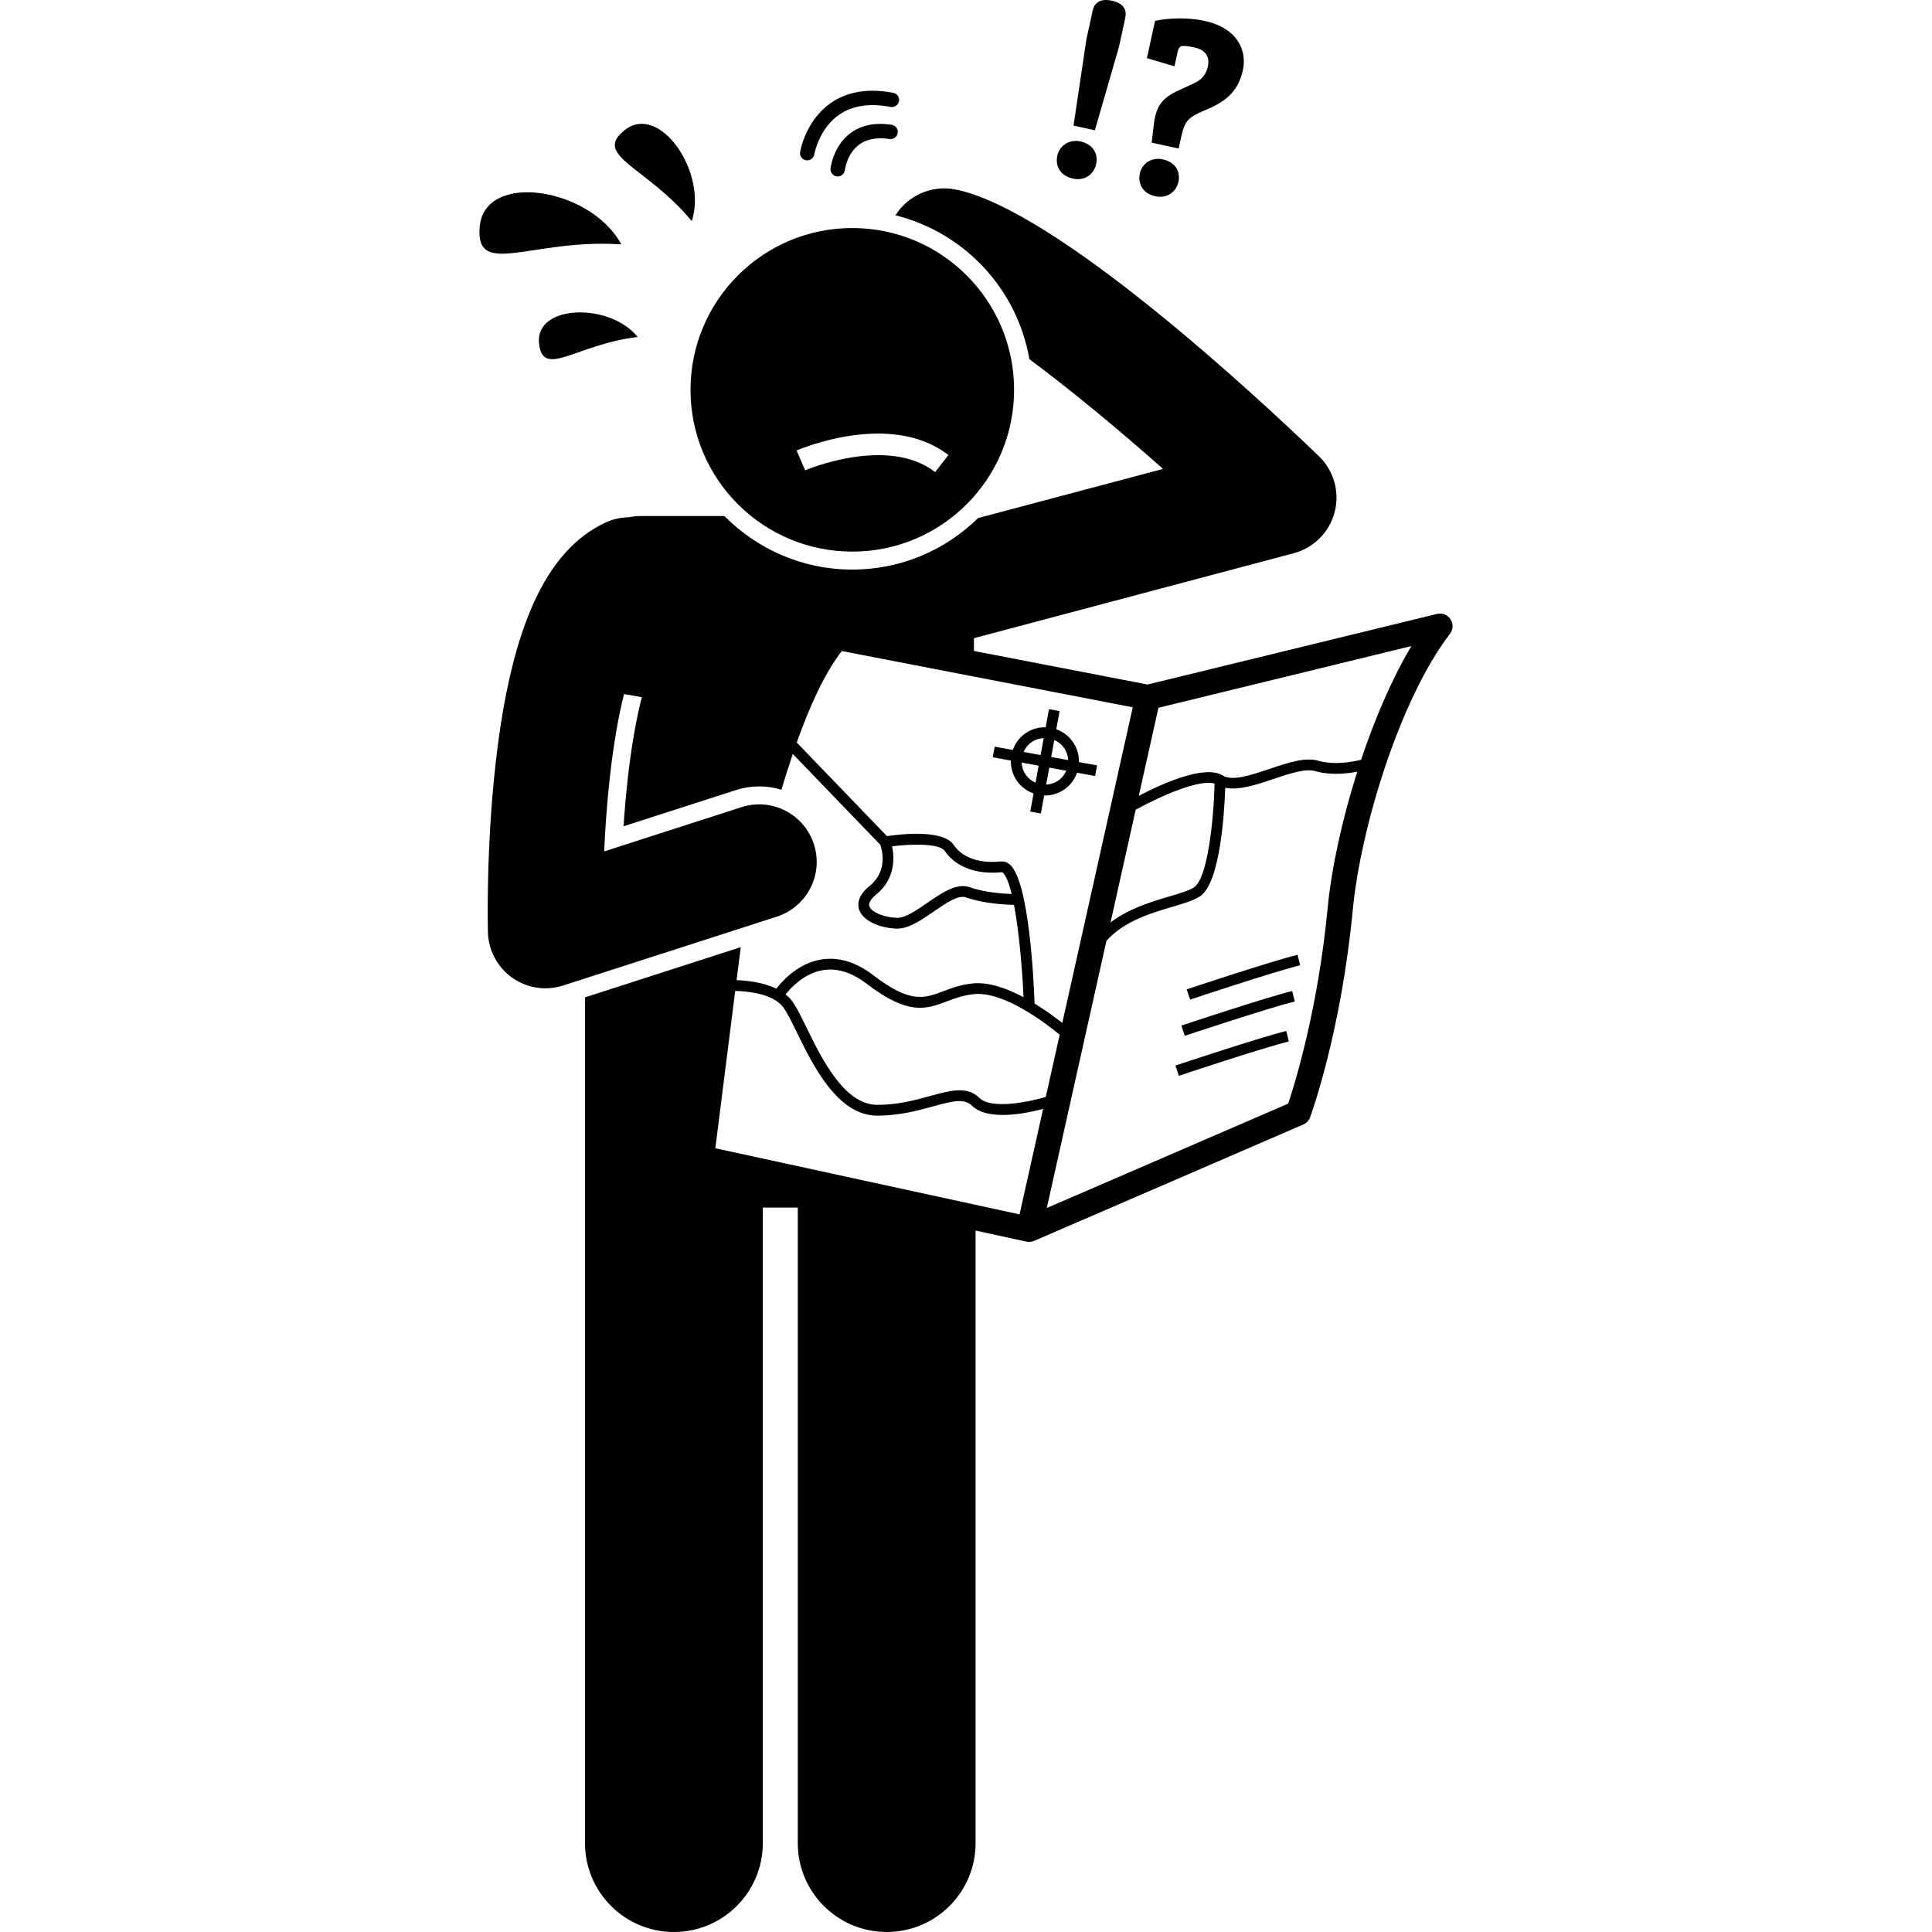 <svg id="Layer_1" height="512" viewBox="0 0 135.337 268.693" width="512" xmlns="http://www.w3.org/2000/svg"><g><path d="m51.856 76.714c12.428 0 22.5-10.073 22.5-22.5s-10.072-22.5-22.5-22.5c-12.426 0-22.5 10.073-22.5 22.5s10.074 22.5 22.5 22.5zm13.363-13.427-1.84 2.369c-6.6-5.12-17.968-.297-18.081-.248l-1.191-2.754c.533-.23 13.124-5.565 21.112.633z"/><path d="m133.172 85.382-40.253 9.818-21.146-4.089-3-.58v-1.774l3-.797 41.479-11.021c2.791-.741 4.966-2.931 5.69-5.727.724-2.797-.116-5.766-2.197-7.769-8.328-8.015-36.587-34.377-50.59-37.099-3.336-.643-6.588.888-8.296 3.604 9.544 2.362 16.939 10.219 18.626 20.008 5.623 4.17 12.175 9.575 18.587 15.257l-25.719 6.834c-4.513 4.429-10.69 7.167-17.498 7.167-6.95 0-13.244-2.853-17.78-7.446h-11.666c-.554 0-1.093.061-1.613.171-1.116.013-2.247.253-3.322.761-8.234 3.894-13.068 14.497-15.212 33.369-1.367 12.036-1.092 23.125-1.079 23.592.067 2.519 1.316 4.859 3.373 6.315 1.369.969 2.987 1.472 4.625 1.472.822 0 1.65-.127 2.452-.386l29.725-9.578c4.206-1.355 6.517-5.862 5.161-10.068-1.355-4.206-5.863-6.518-10.067-5.161l-19.105 6.156c.142-3.131.383-6.686.787-10.305.548-4.901 1.248-8.673 1.978-11.58l2.471.436c-.711 2.782-1.415 6.496-1.966 11.422-.231 2.072-.424 4.259-.573 6.532l15.64-5.04c1.046-.338 2.131-.509 3.224-.509 1.07 0 2.108.166 3.091.468.509-1.704 1.036-3.369 1.581-4.981l12.177 12.639c.221.631 1.088 3.618-1.474 5.7-1.685 1.369-1.73 2.566-1.471 3.33.558 1.643 3.051 2.564 5.226 2.625.029.001.059.001.088.001 1.596 0 3.332-1.194 5.012-2.35 1.706-1.175 3.471-2.397 4.573-1.989 2.463.895 5.741 1.016 6.634 1.033.7 3.68 1.145 8.839 1.327 12.843-2.271-1.208-4.777-2.122-6.974-1.925-1.713.156-3.033.654-4.198 1.095-2.651 1.003-4.565 1.725-9.7-2.209-2.473-1.895-4.969-2.629-7.404-2.181-3.094.566-5.213 2.876-6.101 4.031-1.863-.903-4.135-1.135-5.531-1.181l.58-4.59-21.661 6.98v16.405 5.107 96.111c0 6.83 5.537 12.363 12.363 12.363 6.828 0 12.365-5.533 12.365-12.363v-88.383h4.862v3 85.382c0 6.83 5.537 12.363 12.363 12.363 6.828 0 12.365-5.533 12.365-12.363v-85.187l7.077 1.538c.124.027.248.039.369.04.001 0 .002.001.003.001 0 0 .001-0.0.001-0.0 0 0 .001 0.0.001 0.0.001 0 .002-.001.003-.001.175-0.0.348-.035.518-.089.032-.01.063-.018.094-.03.025-.01.052-.013.077-.024l37.431-16.184c.44-.19.783-.553.948-1.003.176-.477 4.319-11.896 5.935-28.841 1.088-11.417 6.566-29.346 13.519-38.403.451-.589.482-1.399.077-2.022s-1.157-.92-1.881-.744zm-41.904 27.233c3.574-1.969 8.893-4.278 10.973-3.636-.126 5.123-.979 13.175-2.846 14.419-.699.466-1.987.846-3.478 1.286-2.433.718-5.572 1.649-8.145 3.6zm21.209 40.874-33.572 14.515 7.872-35.267.424-1.901c2.468-2.733 6.186-3.84 9.139-4.712 1.608-.475 2.997-.885 3.886-1.477 2.799-1.865 3.38-11.672 3.499-15.09 1.845.396 4.267-.401 6.633-1.196 2.219-.745 4.516-1.519 5.867-1.122 2.051.596 4.282.386 5.859.084-2.129 6.711-3.598 13.507-4.111 18.898-1.349 14.152-4.586 24.556-5.495 27.27zm10.142-47.822c-1.37.334-3.84.751-5.976.129-1.808-.524-4.214.286-6.764 1.142-2.546.856-5.184 1.741-6.478.927-2.487-1.568-8.389 1.087-11.702 2.816l2.734-12.248 35.182-8.581c-2.686 4.488-5.077 10.075-6.997 15.815zm-54.396 17.733c-1.827-.664-3.916.773-5.936 2.163-1.49 1.026-3.031 2.086-4.159 2.086-.016 0-.032 0-.049-.001-1.807-.05-3.567-.785-3.847-1.606-.202-.597.537-1.312.996-1.685 2.479-2.015 2.568-4.863 2.152-6.653 2.822-.363 6.624-.398 7.324.63 1.529 2.247 4.428 3.33 7.963 2.967.017-.004.055.015.12.072.466.407.876 1.489 1.234 2.959-1.137-.041-3.817-.212-5.797-.932zm5.55-3.157c-.477-.416-.946-.464-1.259-.435-3.008.304-5.344-.515-6.57-2.318-1.471-2.162-7.334-1.492-9.268-1.204l-12.546-13.022c1.829-5.145 3.879-9.628 6.262-12.723l40.469 7.826-9.799 43.901c-.948-.751-2.303-1.751-3.853-2.7-.13-3.503-.796-17.021-3.436-19.326zm-26.099 14.697c2-.366 4.094.275 6.212 1.898 5.798 4.439 8.276 3.506 11.143 2.421 1.128-.426 2.294-.867 3.803-1.004 4.106-.377 9.813 3.957 11.866 5.647l-1.933 8.658c-2.383.692-7.539 1.763-9.204.152-1.752-1.696-4.01-1.075-6.867-.288-2.101.578-4.481 1.233-7.36 1.233-4.595 0-7.749-6.455-9.837-10.727-.834-1.707-1.493-3.055-2.127-3.853-.232-.292-.505-.544-.795-.778.808-1.015 2.609-2.909 5.1-3.361zm-5.479 5.072c.531.669 1.19 2.017 1.953 3.577 2.251 4.606 5.653 11.568 11.185 11.568 3.083 0 5.675-.714 7.759-1.288 2.815-.775 4.335-1.134 5.426-.079 2.186 2.115 7.309 1.112 9.876.431l-3.275 14.67-42.312-9.198 2.765-21.881c1.716.044 5.17.369 6.623 2.199z"/><path d="m78.657 110.634c.954 0 1.886-.288 2.688-.842.835-.576 1.437-1.391 1.766-2.329l2.52.461.27-1.475-2.523-.462c.045-2.042-1.229-3.887-3.154-4.567l.462-2.523-1.475-.27-.461 2.52c-.994-.024-1.969.25-2.804.827-.835.576-1.437 1.391-1.766 2.329l-2.52-.461-.27 1.475 2.52.461c-.024.995.251 1.969.827 2.803.576.835 1.391 1.437 2.329 1.766l-.461 2.52 1.475.27.46-2.515c.039.001.078.011.117.011zm1.835-2.076c-.503.347-1.081.533-1.677.563l.433-2.365 2.366.433c-.239.546-.618 1.022-1.121 1.369zm.827-4.521c.347.503.533 1.082.564 1.678l-2.366-.433.433-2.366c.546.239 1.021.618 1.369 1.121zm-4.521-.827c.503-.348 1.081-.535 1.677-.565l-.433 2.367-2.365-.433c.239-.546.618-1.022 1.121-1.369zm-.827 4.521c-.347-.503-.533-1.081-.563-1.677l2.365.433-.433 2.365c-.546-.239-1.022-.618-1.369-1.121z"/><path d="m97.619 142.631.475 1.424c.116-.039 11.655-3.882 15.299-4.772l-.355-1.457c-3.703.905-14.941 4.647-15.418 4.806z"/><path d="m98.362 137.593.475 1.424c.116-.039 11.655-3.881 15.3-4.772l-.357-1.457c-3.702.906-14.941 4.647-15.417 4.806z"/><path d="m96.794 148.19.475 1.424c.116-.039 11.654-3.882 15.298-4.772l-.355-1.457c-3.703.905-14.94 4.647-15.417 4.806z"/><path d="m51.519 18.578c-2.335 1.8-2.674 4.737-2.687 4.861-.059.547.337 1.037.884 1.098.037.004.074.006.111.006.501 0 .934-.378.993-.888.002-.022.276-2.237 1.934-3.504 1.062-.812 2.502-1.088 4.279-.817.545.082 1.056-.293 1.139-.839.083-.546-.293-1.056-.839-1.139-2.346-.355-4.302.055-5.813 1.222z"/><path d="m57.55 12.908c-3.472-.663-6.401-.181-8.706 1.433-3.508 2.457-4.217 6.627-4.246 6.803-.088.544.281 1.055.825 1.145.055.009.109.013.163.013.48 0 .904-.348.986-.836.006-.035.62-3.538 3.435-5.498 1.843-1.284 4.254-1.654 7.167-1.095.544.101 1.066-.253 1.17-.795.104-.542-.252-1.066-.794-1.17z"/><path d="m19.73 33.987c-4.254-7.9-18.97-10.23-19.689-2.486-.677 7.288 7.221 1.644 19.689 2.486z"/><path d="m29.531 30.748c2.22-6.753-4.466-16.481-9.309-12.671-4.558 3.585 2.993 5.047 9.309 12.671z"/><path d="m22.009 46.864c-3.91-4.832-14.228-4.53-13.724.834.474 5.049 5.127.193 13.724-.834z"/><path d="m88.948 6.493.864-3.969c.241-1.109-.151-2.055-1.868-2.429-1.68-.366-2.438.366-2.657 1.369l-.88 4.04-1.784 11.97 2.968.646z"/><path d="m80.371 21.627c-.312 1.431.361 2.814 2.185 3.211 1.68.366 2.911-.64 3.215-2.035.311-1.43-.448-2.756-2.201-3.138-1.573-.343-2.911.64-3.199 1.962z"/><path d="m91.848 24.126c-.312 1.431.404 2.785 2.157 3.167 1.68.366 2.919-.675 3.207-1.999.319-1.465-.45-2.757-2.165-3.13-1.574-.343-2.896.569-3.199 1.962z"/><path d="m97.956 12.236c-2.487 1.107-3.786 1.911-4.154 4.976l-.31 2.629 3.755.818.374-1.717c.498-2.288 1.071-2.688 3.544-3.722 3.007-1.256 4.434-2.818 5.017-5.499.537-2.467-.505-5.764-5.368-6.823-2.467-.537-5.24-.355-6.855.005l-1.129 5.185 3.835 1.134.451-2.073c.109-.5.35-.748.687-.749.497-.043 1.069.082 1.677.214 1.394.303 2.14 1.178 1.829 2.609-.405 1.859-1.567 2.205-3.353 3.014z"/></g></svg>